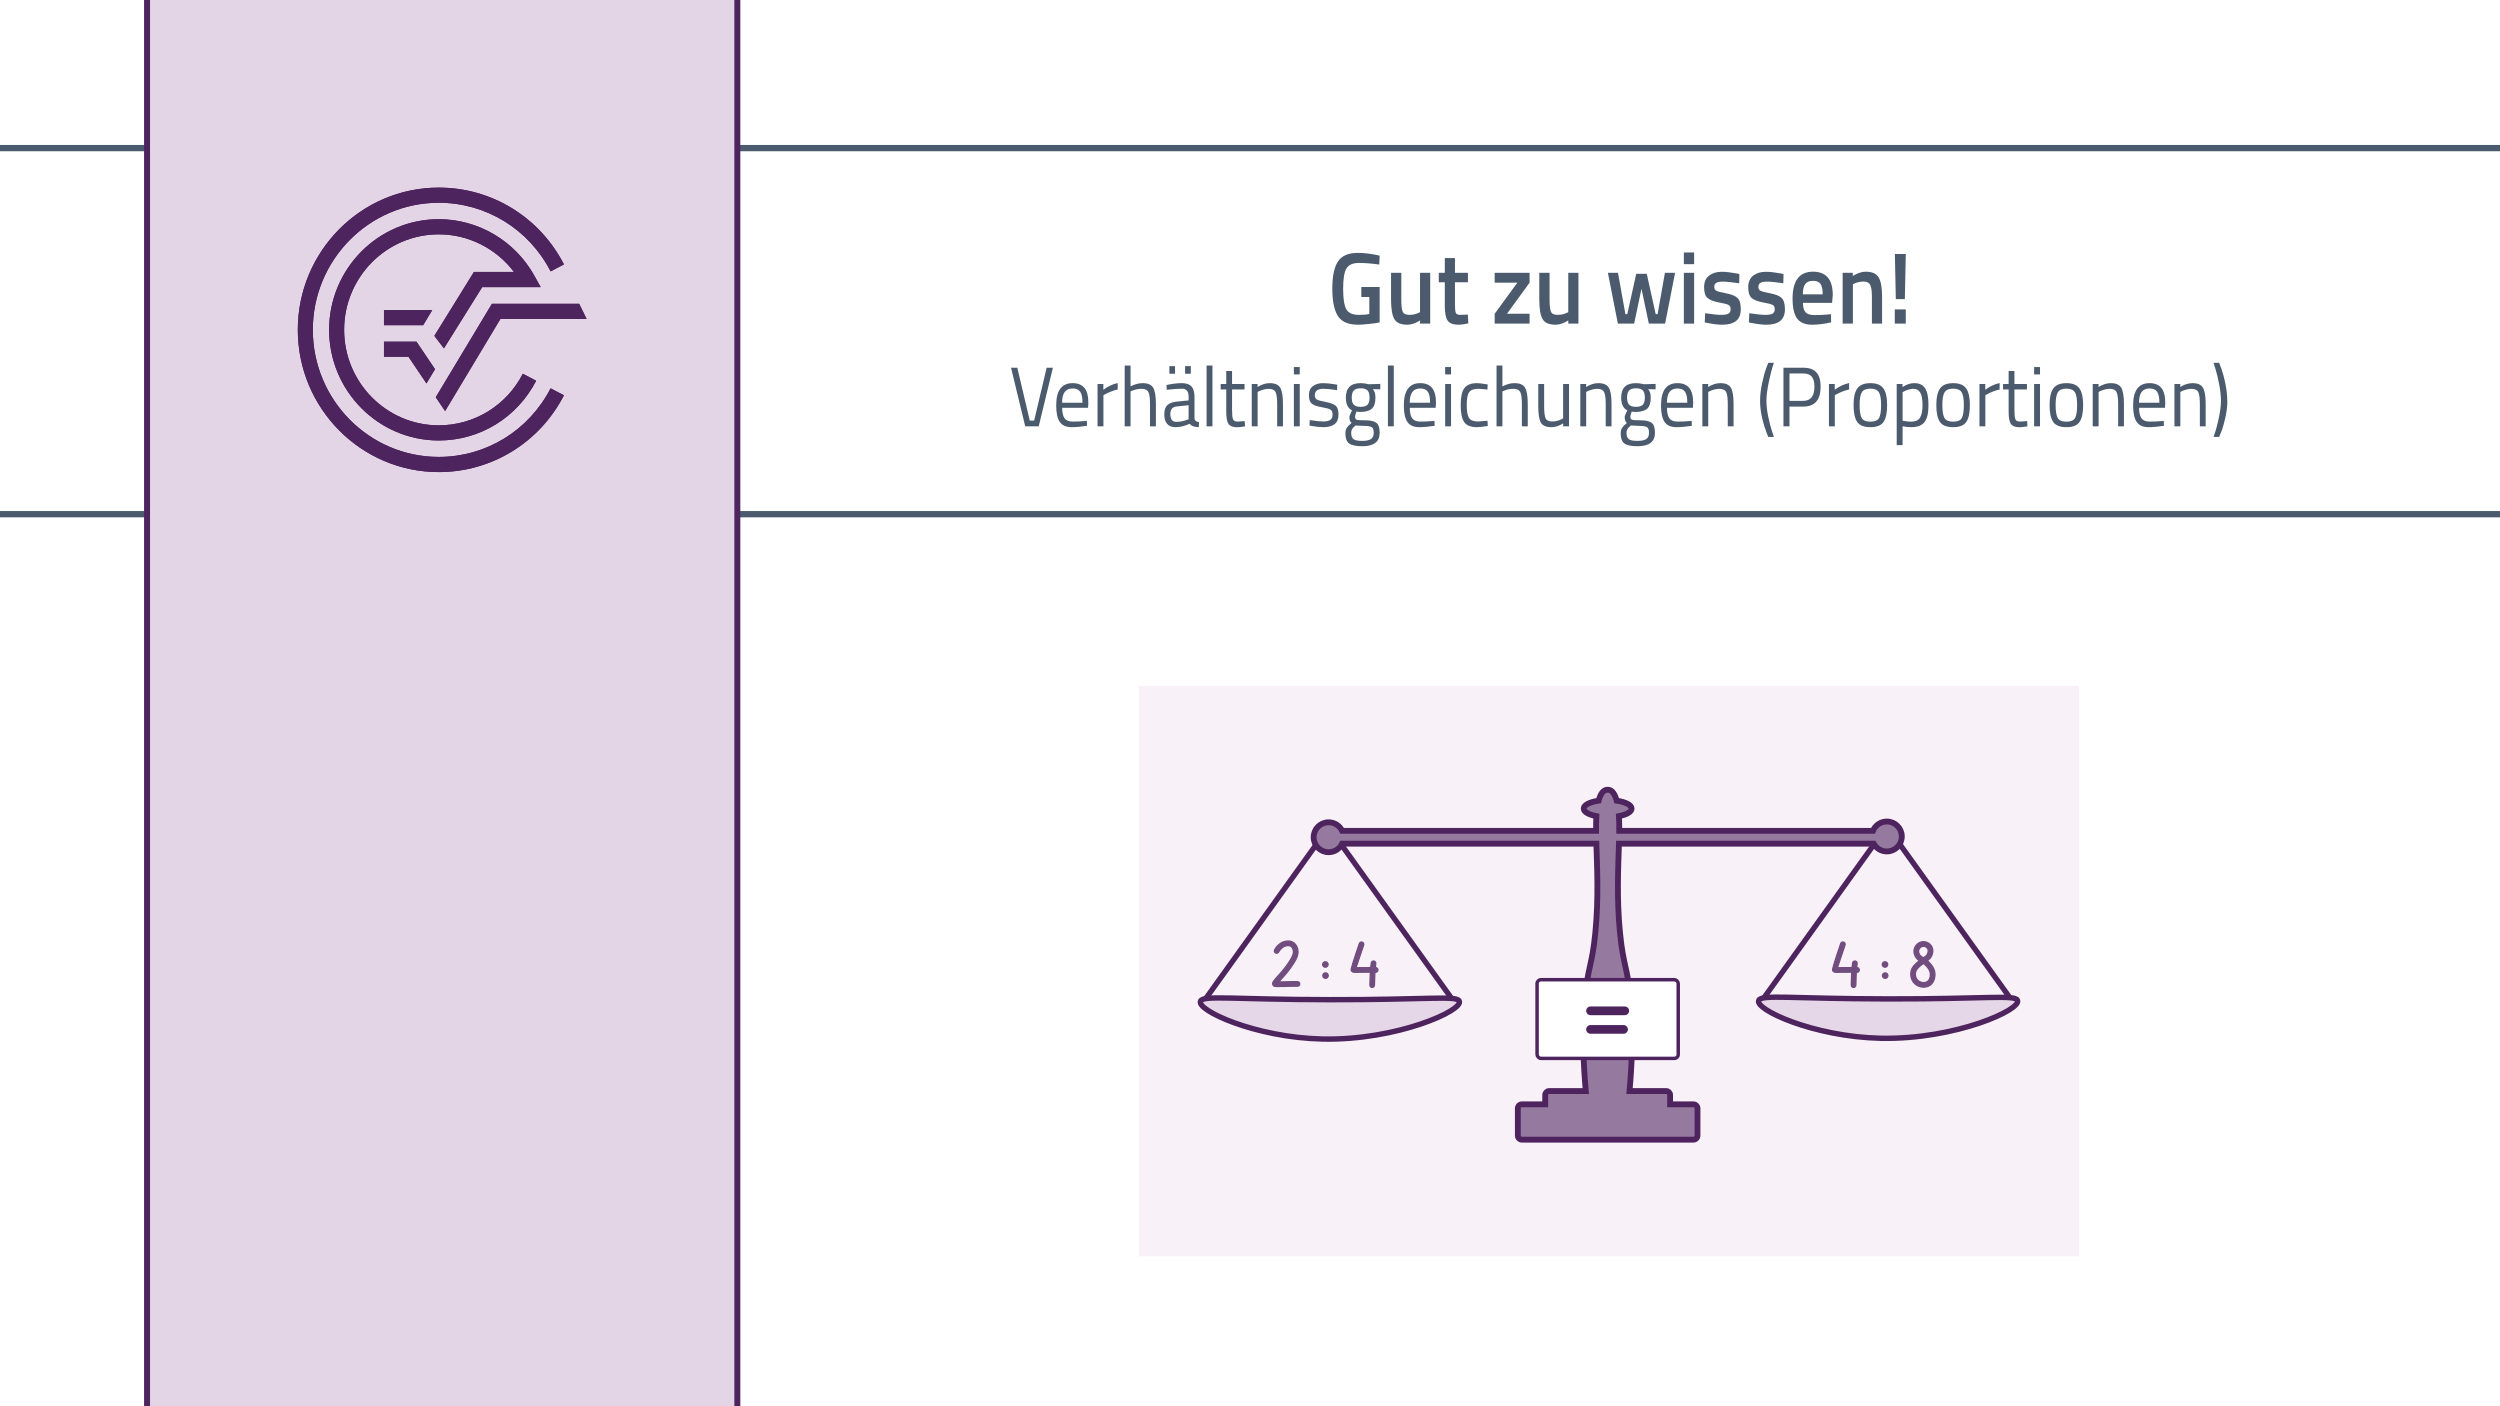 <?xml version="1.0" encoding="UTF-8"?>
<svg id="b" data-name="Ebene 2" xmlns="http://www.w3.org/2000/svg" width="1920" height="1080" viewBox="0 0 1920 1080">
  <rect x="0" y="0" width="1920" height="1080" fill="#808080" stroke="none"/>
  <rect x=".387" y="-1.5" width="1919.613" height="1082.5" fill="#fff" stroke="#fff" stroke-miterlimit="10"/>
  <g>
    <rect x="-40" y="113.74" width="2010" height="281.158" fill="none" stroke="#4b5b6d" stroke-miterlimit="10" stroke-width="4.837"/>
    <rect x="112.939" y="-52.5" width="453.337" height="1186" fill="#e4d5e6" stroke="#4e245f" stroke-miterlimit="10" stroke-width="4.59"/>
    <g>
      <path d="m336.969,350.915c-53.328,0-96.718-43.782-96.718-97.598s43.391-97.6,96.718-97.6c36.269,0,69.179,20.196,85.905,52.715l10.236-5.38c-18.701-36.381-55.551-58.975-96.141-58.975-59.7,0-108.261,48.995-108.261,109.24s48.562,109.245,108.261,109.245c40.59,0,77.428-22.604,96.141-58.983l-10.246-5.363c-16.716,32.499-49.63,52.698-85.895,52.698" fill="#4e245f" stroke-width="0"/>
      <polygon points="334.66 305.077 341.836 315.721 384.313 244.947 450.507 244.947 444.8 233.302 377.804 233.302 334.66 305.077" fill="#4e245f" stroke-width="0"/>
      <polygon points="294.89 274.028 313.728 274.028 327.521 294.49 334.093 283.536 319.839 262.384 294.89 262.384 294.89 274.028" fill="#4e245f" stroke-width="0"/>
      <path d="m370.343,220.497h44.903l-4.821-8.669c-14.884-26.828-43.039-43.498-73.455-43.498-46.435,0-84.215,38.13-84.215,84.987s37.78,84.978,84.215,84.978c31.579,0,60.243-17.59,74.803-45.898l-10.243-5.361c-12.572,24.433-37.307,39.616-64.561,39.616-40.072,0-72.669-32.897-72.669-73.334s32.597-73.334,72.669-73.334c22.8,0,44.117,10.839,57.748,28.865h-30.742l-30.404,49.103,7.375,9.587,29.397-47.041Z" fill="#4e245f" stroke-width="0"/>
      <polygon points="331.977 238.117 294.89 238.117 294.89 249.763 324.987 249.763 331.977 238.117" fill="#4e245f" stroke-width="0"/>
      <path d="m336.969,350.915c-53.328,0-96.718-43.782-96.718-97.598s43.391-97.6,96.718-97.6c36.269,0,69.179,20.196,85.905,52.715l10.236-5.38c-18.701-36.381-55.551-58.975-96.141-58.975-59.7,0-108.261,48.995-108.261,109.24s48.562,109.245,108.261,109.245c40.59,0,77.428-22.604,96.141-58.983l-10.246-5.363c-16.716,32.499-49.63,52.698-85.895,52.698" fill="#4e245f" stroke-width="0"/>
      <polygon points="334.66 305.077 341.836 315.721 384.313 244.947 450.507 244.947 444.8 233.302 377.804 233.302 334.66 305.077" fill="#4e245f" stroke-width="0"/>
      <polygon points="294.89 274.028 313.728 274.028 327.521 294.49 334.093 283.536 319.839 262.384 294.89 262.384 294.89 274.028" fill="#4e245f" stroke-width="0"/>
      <path d="m370.343,220.497h44.903l-4.821-8.669c-14.884-26.828-43.039-43.498-73.455-43.498-46.435,0-84.215,38.13-84.215,84.987s37.78,84.978,84.215,84.978c31.579,0,60.243-17.59,74.803-45.898l-10.243-5.361c-12.572,24.433-37.307,39.616-64.561,39.616-40.072,0-72.669-32.897-72.669-73.334s32.597-73.334,72.669-73.334c22.8,0,44.117,10.839,57.748,28.865h-30.742l-30.404,49.103,7.375,9.587,29.397-47.041Z" fill="#4e245f" stroke-width="0"/>
      <polygon points="331.977 238.117 294.89 238.117 294.89 249.763 324.987 249.763 331.977 238.117" fill="#4e245f" stroke-width="0"/>
    </g>
  </g>
  <g>
    <path d="m1045.486,228.084v-7.648h14.095v27.158c-1.301.365-3.939.756-7.915,1.171-3.976.416-6.855.624-8.638.624-7.518,0-12.699-2.236-15.542-6.711-2.844-4.475-4.265-11.484-4.265-21.032s1.457-16.505,4.373-20.876c2.915-4.37,7.963-6.555,15.144-6.555,4.24,0,9.011.52,14.312,1.561l2.53.546-.289,6.868c-5.831-.832-11.06-1.249-15.686-1.249s-7.795,1.405-9.505,4.214c-1.711,2.81-2.566,8.013-2.566,15.608s.807,12.838,2.422,15.726c1.614,2.887,4.879,4.331,9.794,4.331,3.517,0,6.144-.234,7.879-.702v-13.033h-6.144Z" fill="#4b5b6d" stroke-width="0"/>
    <path d="m1090.591,209.51h7.807v39.021h-7.807v-2.42c-3.518,2.186-6.771,3.277-9.758,3.277-4.964,0-8.289-1.443-9.975-4.33-1.688-2.889-2.53-7.947-2.53-15.18v-20.369h7.879v20.447c0,4.683.361,7.831,1.084,9.443.723,1.613,2.409,2.419,5.06,2.419,2.602,0,4.988-.52,7.156-1.562l1.084-.468v-30.28Z" fill="#4b5b6d" stroke-width="0"/>
    <path d="m1127.384,216.768h-9.975v17.17c0,3.174.217,5.281.65,6.32.434,1.042,1.542,1.562,3.325,1.562l5.927-.234.361,6.79c-3.229.676-5.687,1.014-7.373,1.014-4.096,0-6.903-1.014-8.421-3.043-1.518-2.029-2.277-5.854-2.277-11.473v-18.105h-4.626v-7.258h4.626v-11.315h7.807v11.315h9.975v7.258Z" fill="#4b5b6d" stroke-width="0"/>
    <path d="m1147.911,217.08v-7.57h26.817v7.57l-17.348,23.881h17.348v7.57h-26.817v-7.57l17.42-23.881h-17.42Z" fill="#4b5b6d" stroke-width="0"/>
    <path d="m1204.437,209.51h7.807v39.021h-7.807v-2.42c-3.518,2.186-6.771,3.277-9.758,3.277-4.964,0-8.289-1.443-9.975-4.33-1.688-2.889-2.53-7.947-2.53-15.18v-20.369h7.879v20.447c0,4.683.361,7.831,1.084,9.443.723,1.613,2.409,2.419,5.06,2.419,2.602,0,4.988-.52,7.156-1.562l1.084-.468v-30.28Z" fill="#4b5b6d" stroke-width="0"/>
    <path d="m1234.868,209.51h7.734l5.71,31.764h1.447l6.865-30.982h8.098l6.865,30.982h1.447l5.637-31.764h7.807l-7.662,39.021h-12.504l-5.639-26.769-5.639,26.769h-12.505l-7.662-39.021Z" fill="#4b5b6d" stroke-width="0"/>
    <path d="m1293.201,202.877v-8.975h7.879v8.975h-7.879Zm0,45.654v-39.021h7.879v39.021h-7.879Z" fill="#4b5b6d" stroke-width="0"/>
    <path d="m1335.704,217.549c-5.687-.832-9.807-1.249-12.36-1.249s-4.326.325-5.313.976c-.988.651-1.481,1.678-1.481,3.082s.542,2.395,1.626,2.967c1.085.572,3.639,1.236,7.662,1.989,4.023.755,6.879,1.938,8.566,3.551,1.686,1.613,2.529,4.476,2.529,8.585s-1.217,7.129-3.65,9.053c-2.434,1.926-5.988,2.887-10.661,2.887-2.94,0-6.65-.441-11.132-1.326l-2.241-.391.289-7.102c5.783.833,9.95,1.249,12.505,1.249s4.374-.338,5.458-1.015c1.084-.676,1.626-1.795,1.626-3.355s-.519-2.641-1.554-3.238c-1.037-.598-3.519-1.25-7.445-1.951-3.929-.703-6.808-1.808-8.638-3.317-1.832-1.509-2.747-4.265-2.747-8.272s1.265-6.996,3.795-8.975c2.529-1.977,5.771-2.965,9.722-2.965,3.084,0,6.867.416,11.349,1.248l2.241.469-.145,7.102Z" fill="#4b5b6d" stroke-width="0"/>
    <path d="m1369.605,217.549c-5.687-.832-9.807-1.249-12.36-1.249s-4.326.325-5.313.976c-.988.651-1.481,1.678-1.481,3.082s.542,2.395,1.626,2.967c1.085.572,3.639,1.236,7.662,1.989,4.023.755,6.879,1.938,8.566,3.551,1.686,1.613,2.529,4.476,2.529,8.585s-1.217,7.129-3.65,9.053c-2.434,1.926-5.988,2.887-10.661,2.887-2.94,0-6.65-.441-11.132-1.326l-2.241-.391.289-7.102c5.783.833,9.95,1.249,12.505,1.249s4.374-.338,5.458-1.015c1.084-.676,1.626-1.795,1.626-3.355s-.519-2.641-1.554-3.238c-1.037-.598-3.519-1.25-7.445-1.951-3.929-.703-6.808-1.808-8.638-3.317-1.832-1.509-2.747-4.265-2.747-8.272s1.265-6.996,3.795-8.975c2.529-1.977,5.771-2.965,9.722-2.965,3.084,0,6.867.416,11.349,1.248l2.241.469-.145,7.102Z" fill="#4b5b6d" stroke-width="0"/>
    <path d="m1404.157,241.508l2.024-.234.145,6.32c-5.494,1.197-10.361,1.795-14.602,1.795-5.35,0-9.192-1.586-11.529-4.76-2.338-3.173-3.506-8.246-3.506-15.219,0-13.838,5.229-20.758,15.686-20.758,10.12,0,15.18,5.957,15.18,17.871l-.506,6.087h-22.408c.048,3.227.698,5.593,1.951,7.102,1.253,1.51,3.59,2.263,7.012,2.263s6.939-.155,10.554-.467Zm-4.337-15.453c0-3.85-.567-6.541-1.698-8.077-1.133-1.534-3.049-2.302-5.747-2.302s-4.662.807-5.892,2.419c-1.229,1.613-1.867,4.267-1.915,7.96h15.252Z" fill="#4b5b6d" stroke-width="0"/>
    <path d="m1423.023,248.531h-7.879v-39.021h7.807v2.42c3.518-2.186,6.843-3.277,9.976-3.277,4.818,0,8.107,1.471,9.867,4.408,1.758,2.94,2.638,7.793,2.638,14.555v20.916h-7.807v-20.682c0-4.214-.422-7.205-1.265-8.975-.844-1.768-2.566-2.653-5.168-2.653-2.458,0-4.819.521-7.084,1.562l-1.085.468v30.28Z" fill="#4b5b6d" stroke-width="0"/>
    <path d="m1455.189,248.531v-10.926h8.458v10.926h-8.458Zm.796-18.809l-.724-34.65h8.386l-.723,34.65h-6.939Z" fill="#4b5b6d" stroke-width="0"/>
  </g>
  <g>
    <path d="m803.819,282.415h4.819l-10.903,45.005h-10.361l-10.903-45.005h4.819l9.578,40.583h3.374l9.578-40.583Z" fill="#4b5b6d" stroke-width="0"/>
    <path d="m832.973,323.388l1.747-.195.121,3.837c-4.578.693-8.494,1.041-11.747,1.041-4.337,0-7.41-1.354-9.217-4.064-1.807-2.709-2.711-6.927-2.711-12.65,0-11.402,4.196-17.104,12.59-17.104,4.056,0,7.087,1.225,9.096,3.674,2.008,2.45,3.012,6.299,3.012,11.545l-.241,3.707h-19.878c0,3.599.602,6.266,1.807,7.998,1.205,1.735,3.303,2.602,6.295,2.602s6.033-.129,9.126-.39Zm-1.626-14.112c0-3.989-.593-6.807-1.777-8.455-1.185-1.647-3.113-2.472-5.783-2.472s-4.679.868-6.024,2.602c-1.346,1.735-2.039,4.51-2.078,8.325h15.662Z" fill="#4b5b6d" stroke-width="0"/>
    <path d="m842.912,327.42v-32.518h4.458v4.422c3.494-2.602,7.168-4.313,11.024-5.138v4.942c-1.687.348-3.444.89-5.271,1.627-1.828.736-3.223,1.387-4.187,1.95l-1.506.846v23.868h-4.518Z" fill="#4b5b6d" stroke-width="0"/>
    <path d="m868.272,327.42h-4.518v-46.695h4.518v15.998c3.212-1.646,6.305-2.471,9.277-2.471,4.016,0,6.717,1.17,8.102,3.512,1.386,2.342,2.079,6.504,2.079,12.486v17.17h-4.518v-17.039c0-4.51-.412-7.599-1.235-9.268-.824-1.669-2.56-2.504-5.211-2.504-2.53,0-4.98.498-7.349,1.496l-1.145.455v26.859Z" fill="#4b5b6d" stroke-width="0"/>
    <path d="m917.366,304.723v16.648c.121,1.605,1.285,2.559,3.494,2.862l-.181,3.837c-3.173,0-5.562-.867-7.168-2.602-3.614,1.734-7.229,2.602-10.843,2.602-2.771,0-4.879-.846-6.325-2.537-1.446-1.69-2.168-4.118-2.168-7.283s.743-5.496,2.229-6.992c1.485-1.495,3.815-2.416,6.988-2.764l9.458-.975v-2.797c0-2.211-.442-3.794-1.325-4.748-.884-.953-2.088-1.431-3.614-1.431-3.213,0-6.546.218-10,.65l-1.868.194-.181-3.707c4.417-.953,8.333-1.43,11.747-1.43s5.893.846,7.439,2.536c1.545,1.69,2.319,4.336,2.319,7.935Zm-19.276-17.689v-5.854h4.337v5.854h-4.337Zm.723,30.957c0,3.989,1.526,5.982,4.578,5.982,2.73,0,5.422-.498,8.072-1.496l1.385-.52v-10.73l-8.915.91c-1.807.174-3.113.737-3.916,1.691-.804.953-1.205,2.34-1.205,4.162Zm11.325-30.957v-5.854h4.397v5.854h-4.397Z" fill="#4b5b6d" stroke-width="0"/>
    <path d="m926.643,327.42v-46.695h4.518v46.695h-4.518Z" fill="#4b5b6d" stroke-width="0"/>
    <path d="m955.797,299.129h-9.578v15.544c0,3.729.25,6.179.753,7.349.501,1.171,1.696,1.756,3.584,1.756l5.361-.39.301,4.032c-2.691.477-4.739.715-6.145.715-3.132,0-5.301-.822-6.506-2.471-1.205-1.647-1.807-4.791-1.807-9.43v-17.105h-4.277v-4.227h4.277v-9.951h4.458v9.951h9.578v4.227Z" fill="#4b5b6d" stroke-width="0"/>
    <path d="m965.857,327.42h-4.518v-32.518h4.458v2.275c3.253-1.951,6.365-2.926,9.337-2.926,4.016,0,6.717,1.17,8.102,3.512,1.386,2.342,2.079,6.504,2.079,12.486v17.17h-4.458v-17.039c0-4.51-.412-7.599-1.235-9.268-.823-1.669-2.581-2.504-5.271-2.504-1.286,0-2.641.206-4.066.617-1.426.412-2.521.812-3.283,1.203l-1.145.586v26.404Z" fill="#4b5b6d" stroke-width="0"/>
    <path d="m993.687,287.553v-5.658h4.518v5.658h-4.518Zm0,39.867v-32.518h4.518v32.518h-4.518Z" fill="#4b5b6d" stroke-width="0"/>
    <path d="m1016.336,298.609c-4.378,0-6.566,1.648-6.566,4.942,0,1.519.502,2.591,1.506,3.22,1.003.629,3.292,1.279,6.867,1.951,3.574.672,6.104,1.615,7.59,2.828,1.485,1.215,2.229,3.49,2.229,6.829s-.994,5.788-2.982,7.349c-1.988,1.562-4.89,2.342-8.705,2.342-2.49,0-5.421-.304-8.795-.91l-1.807-.326.241-4.227c4.578.738,8.031,1.105,10.361,1.105s4.106-.4,5.331-1.203c1.225-.802,1.837-2.146,1.837-4.032s-.522-3.165-1.566-3.837c-1.045-.672-3.334-1.311-6.868-1.919-3.534-.606-6.044-1.495-7.53-2.667-1.486-1.17-2.229-3.338-2.229-6.503s1.033-5.506,3.102-7.024c2.068-1.517,4.648-2.275,7.741-2.275,2.449,0,5.521.303,9.217.91l1.687.325-.121,4.162c-4.458-.692-7.972-1.04-10.542-1.04Z" fill="#4b5b6d" stroke-width="0"/>
    <path d="m1046.215,342.703c-4.819,0-8.183-.705-10.09-2.113-1.908-1.41-2.862-3.979-2.862-7.707,0-1.778.362-3.219,1.084-4.324.723-1.105,1.947-2.352,3.675-3.74-1.125-.822-1.687-2.318-1.687-4.487,0-.737.502-2.103,1.506-4.097l.542-1.041c-3.173-1.561-4.759-4.834-4.759-9.82,0-7.414,3.754-11.121,11.265-11.121,1.928,0,3.714.217,5.361.65l.903.195,8.916-.261v4.162l-5.723-.13c1.325,1.431,1.988,3.6,1.988,6.504,0,4.076-.934,6.926-2.801,8.552-1.867,1.626-4.81,2.438-8.825,2.438-1.084,0-2.069-.086-2.952-.26-.723,1.908-1.084,3.145-1.084,3.707,0,1.345.381,2.179,1.145,2.504.762.325,3.072.488,6.927.488s6.626.65,8.313,1.951c1.687,1.301,2.53,3.836,2.53,7.609,0,6.893-4.458,10.34-13.373,10.34Zm-8.494-10.211c0,2.299.592,3.892,1.777,4.781,1.184.888,3.374,1.332,6.566,1.332s5.482-.477,6.868-1.43c1.385-.955,2.078-2.548,2.078-4.781s-.503-3.674-1.506-4.324c-1.004-.65-2.973-.976-5.904-.976l-6.506-.325c-1.325,1.041-2.219,1.951-2.68,2.731-.462.78-.693,1.777-.693,2.991Zm.421-27.119c0,2.559.532,4.379,1.597,5.463,1.063,1.084,2.821,1.625,5.271,1.625s4.196-.541,5.241-1.625c1.043-1.084,1.566-2.916,1.566-5.496s-.522-4.411-1.566-5.495c-1.045-1.083-2.792-1.626-5.241-1.626s-4.208.553-5.271,1.658c-1.064,1.105-1.597,2.938-1.597,5.496Z" fill="#4b5b6d" stroke-width="0"/>
    <path d="m1065.913,327.42v-46.695h4.518v46.695h-4.518Z" fill="#4b5b6d" stroke-width="0"/>
    <path d="m1099.947,323.388l1.747-.195.121,3.837c-4.578.693-8.494,1.041-11.747,1.041-4.337,0-7.41-1.354-9.217-4.064-1.807-2.709-2.711-6.927-2.711-12.65,0-11.402,4.196-17.104,12.59-17.104,4.056,0,7.087,1.225,9.096,3.674,2.008,2.45,3.012,6.299,3.012,11.545l-.241,3.707h-19.878c0,3.599.602,6.266,1.807,7.998,1.205,1.735,3.303,2.602,6.295,2.602s6.033-.129,9.126-.39Zm-1.626-14.112c0-3.989-.593-6.807-1.777-8.455-1.185-1.647-3.113-2.472-5.783-2.472s-4.679.868-6.024,2.602c-1.346,1.735-2.039,4.51-2.078,8.325h15.662Z" fill="#4b5b6d" stroke-width="0"/>
    <path d="m1109.886,287.553v-5.658h4.518v5.658h-4.518Zm0,39.867v-32.518h4.518v32.518h-4.518Z" fill="#4b5b6d" stroke-width="0"/>
    <path d="m1134.343,294.252c1.325,0,3.574.26,6.747.78l1.446.194-.181,3.968c-3.213-.39-5.583-.585-7.108-.585-3.414,0-5.733.877-6.958,2.634-1.226,1.756-1.837,5.007-1.837,9.755s.572,8.055,1.717,9.918c1.145,1.865,3.524,2.797,7.139,2.797l7.108-.586.181,4.033c-3.735.606-6.526.91-8.373.91-4.699,0-7.942-1.301-9.729-3.902-1.788-2.602-2.681-6.991-2.681-13.17s.964-10.514,2.892-13.007c1.927-2.493,5.14-3.739,9.638-3.739Z" fill="#4b5b6d" stroke-width="0"/>
    <path d="m1153.859,327.42h-4.518v-46.695h4.518v15.998c3.212-1.646,6.305-2.471,9.277-2.471,4.016,0,6.717,1.17,8.102,3.512,1.386,2.342,2.079,6.504,2.079,12.486v17.17h-4.518v-17.039c0-4.51-.412-7.599-1.235-9.268-.824-1.669-2.56-2.504-5.211-2.504-2.53,0-4.98.498-7.349,1.496l-1.145.455v26.859Z" fill="#4b5b6d" stroke-width="0"/>
    <path d="m1200.484,294.902h4.518v32.518h-4.518v-2.276c-3.012,1.951-5.984,2.927-8.916,2.927-4.096,0-6.817-1.148-8.162-3.447-1.346-2.297-2.018-6.546-2.018-12.746v-16.975h4.518v16.908c0,4.727.381,7.893,1.145,9.496.763,1.604,2.49,2.406,5.181,2.406,1.325,0,2.67-.205,4.036-.617,1.365-.412,2.41-.813,3.132-1.203l1.084-.586v-26.404Z" fill="#4b5b6d" stroke-width="0"/>
    <path d="m1218.193,327.42h-4.518v-32.518h4.458v2.275c3.253-1.951,6.365-2.926,9.337-2.926,4.016,0,6.717,1.17,8.102,3.512,1.386,2.342,2.079,6.504,2.079,12.486v17.17h-4.458v-17.039c0-4.51-.412-7.599-1.235-9.268-.823-1.669-2.581-2.504-5.271-2.504-1.286,0-2.641.206-4.066.617-1.426.412-2.521.812-3.283,1.203l-1.145.586v26.404Z" fill="#4b5b6d" stroke-width="0"/>
    <path d="m1257.649,342.703c-4.818,0-8.183-.705-10.09-2.113-1.908-1.41-2.861-3.979-2.861-7.707,0-1.778.362-3.219,1.084-4.324.723-1.105,1.948-2.352,3.674-3.74-1.124-.822-1.687-2.318-1.687-4.487,0-.737.502-2.103,1.506-4.097l.542-1.041c-3.172-1.561-4.758-4.834-4.758-9.82,0-7.414,3.754-11.121,11.264-11.121,1.928,0,3.715.217,5.361.65l.904.195,8.915-.261v4.162l-5.723-.13c1.325,1.431,1.987,3.6,1.987,6.504,0,4.076-.934,6.926-2.801,8.552s-4.81,2.438-8.825,2.438c-1.084,0-2.068-.086-2.951-.26-.723,1.908-1.085,3.145-1.085,3.707,0,1.345.382,2.179,1.145,2.504s3.072.488,6.928.488,6.627.65,8.313,1.951,2.529,3.836,2.529,7.609c0,6.893-4.457,10.34-13.373,10.34Zm-8.493-10.211c0,2.299.592,3.892,1.777,4.781,1.184.888,3.373,1.332,6.565,1.332s5.482-.477,6.867-1.43c1.386-.955,2.078-2.548,2.078-4.781s-.502-3.674-1.506-4.324-2.972-.976-5.903-.976l-6.506-.325c-1.325,1.041-2.219,1.951-2.681,2.731s-.692,1.777-.692,2.991Zm.422-27.119c0,2.559.531,4.379,1.596,5.463,1.063,1.084,2.821,1.625,5.271,1.625s4.195-.541,5.24-1.625c1.044-1.084,1.566-2.916,1.566-5.496s-.522-4.411-1.566-5.495c-1.045-1.083-2.791-1.626-5.24-1.626s-4.208.553-5.271,1.658c-1.064,1.105-1.596,2.938-1.596,5.496Z" fill="#4b5b6d" stroke-width="0"/>
    <path d="m1297.466,323.388l1.747-.195.12,3.837c-4.578.693-8.493,1.041-11.746,1.041-4.337,0-7.409-1.354-9.217-4.064-1.807-2.709-2.711-6.927-2.711-12.65,0-11.402,4.196-17.104,12.59-17.104,4.056,0,7.088,1.225,9.097,3.674,2.008,2.45,3.012,6.299,3.012,11.545l-.241,3.707h-19.879c0,3.599.603,6.266,1.808,7.998,1.205,1.735,3.303,2.602,6.295,2.602s6.033-.129,9.126-.39Zm-1.626-14.112c0-3.989-.594-6.807-1.777-8.455-1.186-1.647-3.112-2.472-5.783-2.472s-4.679.868-6.023,2.602c-1.347,1.735-2.039,4.51-2.078,8.325h15.662Z" fill="#4b5b6d" stroke-width="0"/>
    <path d="m1311.923,327.42h-4.519v-32.518h4.458v2.275c3.253-1.951,6.364-2.926,9.337-2.926,4.016,0,6.717,1.17,8.103,3.512,1.385,2.342,2.078,6.504,2.078,12.486v17.17h-4.458v-17.039c0-4.51-.412-7.599-1.234-9.268-.824-1.669-2.581-2.504-5.271-2.504-1.285,0-2.641.206-4.066.617-1.426.412-2.521.812-3.282,1.203l-1.145.586v26.404Z" fill="#4b5b6d" stroke-width="0"/>
    <path d="m1358.004,335.549c-4.177-10.145-6.265-19.381-6.265-27.705,0-4.162.521-8.682,1.566-13.56,1.044-4.878,2.087-8.704,3.132-11.479l1.566-4.162h4.337c-1.406,3.99-2.71,8.922-3.915,14.796-1.205,5.876-1.808,10.666-1.808,14.373s.482,7.87,1.446,12.487,1.928,8.312,2.892,11.088l1.385,4.162h-4.337Z" fill="#4b5b6d" stroke-width="0"/>
    <path d="m1384.93,312.267h-10.602v15.153h-4.639v-45.005h15.24c4.538,0,7.892,1.192,10.061,3.577,2.168,2.385,3.253,6.027,3.253,10.926,0,10.232-4.438,15.349-13.313,15.349Zm-10.602-4.423h10.542c5.742,0,8.614-3.642,8.614-10.926,0-3.469-.684-6.016-2.049-7.642s-3.554-2.438-6.565-2.438h-10.542v21.006Z" fill="#4b5b6d" stroke-width="0"/>
    <path d="m1404.627,327.42v-32.518h4.458v4.422c3.494-2.602,7.168-4.313,11.023-5.138v4.942c-1.687.348-3.443.89-5.271,1.627-1.828.736-3.223,1.387-4.187,1.95l-1.506.846v23.868h-4.519Z" fill="#4b5b6d" stroke-width="0"/>
    <path d="m1423.542,311.096c0-5.939.983-10.232,2.952-12.877,1.967-2.645,5.29-3.967,9.97-3.967s7.99,1.322,9.939,3.967c1.947,2.645,2.921,6.938,2.921,12.877s-.924,10.254-2.771,12.942c-1.848,2.688-5.222,4.032-10.12,4.032s-8.273-1.344-10.12-4.032c-1.848-2.688-2.771-7.001-2.771-12.942Zm4.639-.098c0,4.748.532,8.076,1.597,9.983,1.063,1.908,3.292,2.861,6.687,2.861s5.611-.942,6.656-2.829c1.044-1.886,1.566-5.213,1.566-9.982s-.583-8.054-1.747-9.854c-1.166-1.799-3.324-2.699-6.476-2.699s-5.322.9-6.506,2.699c-1.186,1.8-1.777,5.072-1.777,9.82Z" fill="#4b5b6d" stroke-width="0"/>
    <path d="m1456.674,341.857v-46.955h4.458v2.341c3.052-1.993,6.063-2.991,9.036-2.991,3.814,0,6.586,1.312,8.312,3.934,1.727,2.625,2.591,6.949,2.591,12.976s-1.015,10.352-3.042,12.975c-2.029,2.624-5.392,3.935-10.091,3.935-2.449,0-4.698-.238-6.746-.715v14.502h-4.519Zm12.831-43.248c-1.205,0-2.5.217-3.886.65-1.385.434-2.479.867-3.282,1.301l-1.145.65v21.916c2.851.479,5.02.716,6.506.716,3.253,0,5.531-.997,6.837-2.991,1.305-1.994,1.958-5.246,1.958-9.756s-.594-7.717-1.777-9.625c-1.186-1.908-2.922-2.861-5.211-2.861Z" fill="#4b5b6d" stroke-width="0"/>
    <path d="m1487.094,311.096c0-5.939.983-10.232,2.952-12.877,1.967-2.645,5.29-3.967,9.97-3.967s7.99,1.322,9.939,3.967c1.947,2.645,2.921,6.938,2.921,12.877s-.924,10.254-2.771,12.942c-1.848,2.688-5.222,4.032-10.12,4.032s-8.273-1.344-10.12-4.032c-1.848-2.688-2.771-7.001-2.771-12.942Zm4.639-.098c0,4.748.532,8.076,1.597,9.983,1.063,1.908,3.292,2.861,6.687,2.861s5.611-.942,6.656-2.829c1.044-1.886,1.566-5.213,1.566-9.982s-.583-8.054-1.747-9.854c-1.166-1.799-3.324-2.699-6.476-2.699s-5.322.9-6.506,2.699c-1.186,1.8-1.777,5.072-1.777,9.82Z" fill="#4b5b6d" stroke-width="0"/>
    <path d="m1520.225,327.42v-32.518h4.458v4.422c3.494-2.602,7.168-4.313,11.023-5.138v4.942c-1.687.348-3.443.89-5.271,1.627-1.828.736-3.223,1.387-4.187,1.95l-1.506.846v23.868h-4.519Z" fill="#4b5b6d" stroke-width="0"/>
    <path d="m1556.669,299.129h-9.578v15.544c0,3.729.25,6.179.753,7.349.502,1.171,1.696,1.756,3.584,1.756l5.361-.39.301,4.032c-2.69.477-4.738.715-6.144.715-3.133,0-5.302-.822-6.506-2.471-1.205-1.647-1.808-4.791-1.808-9.43v-17.105h-4.277v-4.227h4.277v-9.951h4.458v9.951h9.578v4.227Z" fill="#4b5b6d" stroke-width="0"/>
    <path d="m1562.21,287.553v-5.658h4.519v5.658h-4.519Zm0,39.867v-32.518h4.519v32.518h-4.519Z" fill="#4b5b6d" stroke-width="0"/>
    <path d="m1574.078,311.096c0-5.939.983-10.232,2.952-12.877,1.967-2.645,5.29-3.967,9.97-3.967s7.99,1.322,9.939,3.967c1.947,2.645,2.921,6.938,2.921,12.877s-.924,10.254-2.771,12.942c-1.848,2.688-5.222,4.032-10.12,4.032s-8.273-1.344-10.12-4.032c-1.848-2.688-2.771-7.001-2.771-12.942Zm4.639-.098c0,4.748.532,8.076,1.597,9.983,1.063,1.908,3.292,2.861,6.687,2.861s5.611-.942,6.656-2.829c1.044-1.886,1.566-5.213,1.566-9.982s-.583-8.054-1.747-9.854c-1.166-1.799-3.324-2.699-6.476-2.699s-5.322.9-6.506,2.699c-1.186,1.8-1.777,5.072-1.777,9.82Z" fill="#4b5b6d" stroke-width="0"/>
    <path d="m1611.728,327.42h-4.519v-32.518h4.458v2.275c3.253-1.951,6.364-2.926,9.337-2.926,4.016,0,6.717,1.17,8.103,3.512,1.385,2.342,2.078,6.504,2.078,12.486v17.17h-4.458v-17.039c0-4.51-.412-7.599-1.234-9.268-.824-1.669-2.581-2.504-5.271-2.504-1.285,0-2.641.206-4.066.617-1.426.412-2.521.812-3.282,1.203l-1.145.586v26.404Z" fill="#4b5b6d" stroke-width="0"/>
    <path d="m1660.039,323.388l1.747-.195.12,3.837c-4.578.693-8.493,1.041-11.746,1.041-4.337,0-7.409-1.354-9.217-4.064-1.807-2.709-2.711-6.927-2.711-12.65,0-11.402,4.196-17.104,12.59-17.104,4.056,0,7.088,1.225,9.097,3.674,2.008,2.45,3.012,6.299,3.012,11.545l-.241,3.707h-19.879c0,3.599.603,6.266,1.808,7.998,1.205,1.735,3.303,2.602,6.295,2.602s6.033-.129,9.126-.39Zm-1.626-14.112c0-3.989-.594-6.807-1.777-8.455-1.186-1.647-3.112-2.472-5.783-2.472s-4.679.868-6.023,2.602c-1.347,1.735-2.039,4.51-2.078,8.325h15.662Z" fill="#4b5b6d" stroke-width="0"/>
    <path d="m1674.496,327.42h-4.519v-32.518h4.458v2.275c3.253-1.951,6.364-2.926,9.337-2.926,4.016,0,6.717,1.17,8.103,3.512,1.385,2.342,2.078,6.504,2.078,12.486v17.17h-4.458v-17.039c0-4.51-.412-7.599-1.234-9.268-.824-1.669-2.581-2.504-5.271-2.504-1.285,0-2.641.206-4.066.617-1.426.412-2.521.812-3.282,1.203l-1.145.586v26.404Z" fill="#4b5b6d" stroke-width="0"/>
    <path d="m1709.915,299.389c.441,3.036.663,6.244.663,9.626s-.522,7.382-1.566,11.999c-1.045,4.617-2.089,8.184-3.133,10.699l-1.565,3.836h-4.338c1.365-3.469,2.66-8.031,3.886-13.689,1.225-5.658,1.837-10.341,1.837-14.048s-.472-7.988-1.415-12.845c-.944-4.855-1.897-8.779-2.861-11.771l-1.446-4.553h4.338c2.65,6.461,4.518,13.377,5.602,20.746Z" fill="#4b5b6d" stroke-width="0"/>
  </g>
  <rect x="874.71" y="526.906" width="722" height="438" fill="#f8f1f8" stroke-width="0"/>
  <g>
    <path d="m1459.1,648.482c28.585,39.857,57.171,79.715,85.756,119.572" fill="#e6d7e8" stroke="#4e245f" stroke-miterlimit="10" stroke-width="4.163"/>
    <path d="m1439.236,648.482c-28.585,39.857-57.171,79.715-85.756,119.572" fill="#e6d7e8" stroke="#4e245f" stroke-miterlimit="10" stroke-width="4.163"/>
    <path d="m1549.37,768.149c3.854,7.095-47.895,30.456-104.939,29.236-51.91-1.111-97.516-22.349-93.655-29.236,2.523-4.501,25.173-1.097,99.297-.985,75.14.113,96.96-3.316,99.297.985Z" fill="#e6d7e8" stroke="#4e245f" stroke-miterlimit="10" stroke-width="4.163"/>
  </g>
  <g>
    <path d="m1030.399,649.075c28.585,39.857,57.171,79.715,85.756,119.572" fill="#e6d7e8" stroke="#4e245f" stroke-miterlimit="10" stroke-width="4.163"/>
    <path d="m1010.535,649.075c-28.585,39.857-57.171,79.715-85.756,119.572" fill="#e6d7e8" stroke="#4e245f" stroke-miterlimit="10" stroke-width="4.163"/>
    <path d="m1120.669,768.741c3.854,7.095-47.895,30.456-104.939,29.236-51.91-1.111-97.516-22.349-93.655-29.236,2.523-4.501,25.173-1.097,99.297-.985,75.14.113,96.96-3.316,99.297.985Z" fill="#e6d7e8" stroke="#4e245f" stroke-miterlimit="10" stroke-width="4.163"/>
  </g>
  <path d="m1449.082,630.925c-4.815,0-8.933,2.963-10.645,7.162h-194.866c.039-4.071-.02-7.829-.224-11.287,5.788-1.107,9.728-3.286,9.728-5.794,0-2.753-4.744-5.106-11.468-6.084-.08-.289-.148-.597-.235-.878-2.107-6.855-4.967-7.609-6.694-7.48-1.727-.129-4.586.625-6.694,7.48-.086.281-.154.588-.235.878-6.723.978-11.468,3.331-11.468,6.084,0,2.509,3.94,4.688,9.728,5.794-.204,3.459-.263,7.216-.224,11.287h-195.031c-1.847-3.881-5.792-6.57-10.376-6.57-6.35,0-11.497,5.148-11.497,11.497s5.148,11.497,11.497,11.497c4.584,0,8.529-2.689,10.376-6.57h195.245c.564,18.496,1.795,41.701-.762,68.15-2.584,26.733-6.102,26.411-8.238,53.513-2.015,25.57-.784,49.97.888,68.336h-28.201c-1.64,0-2.969,1.329-2.969,2.969v7.209h-17.884c-1.734,0-3.14,1.406-3.14,3.14v20.861c0,1.734,1.406,3.14,3.14,3.14h131.688c1.734,0,3.14-1.406,3.14-3.14v-20.861c0-1.734-1.406-3.14-3.14-3.14h-17.883v-7.209c0-1.64-1.329-2.969-2.969-2.969h-28.201c1.673-18.366,2.903-42.767.888-68.336-2.136-27.102-5.654-26.78-8.238-53.513-2.557-26.449-1.326-49.655-.762-68.15h195.639c1.954,3.562,5.737,5.978,10.086,5.978,6.35,0,11.497-5.148,11.497-11.497s-5.148-11.497-11.497-11.497Z" fill="#4e245f" opacity=".58" stroke-width="0"/>
  <path d="m1449.082,630.925c-4.815,0-8.933,2.963-10.645,7.162h-194.866c.039-4.071-.02-7.829-.224-11.287,5.788-1.107,9.728-3.286,9.728-5.794,0-2.753-4.744-5.106-11.468-6.084-.08-.289-.148-.597-.235-.878-2.107-6.855-4.967-7.609-6.694-7.48-1.727-.129-4.586.625-6.694,7.48-.086.281-.154.588-.235.878-6.723.978-11.468,3.331-11.468,6.084,0,2.509,3.94,4.688,9.728,5.794-.204,3.459-.263,7.216-.224,11.287h-195.031c-1.847-3.881-5.792-6.57-10.376-6.57-6.35,0-11.497,5.148-11.497,11.497s5.148,11.497,11.497,11.497c4.584,0,8.529-2.689,10.376-6.57h195.245c.564,18.496,1.795,41.701-.762,68.15-2.584,26.733-6.102,26.411-8.238,53.513-2.015,25.57-.784,49.97.888,68.336h-28.201c-1.64,0-2.969,1.329-2.969,2.969v7.209h-17.884c-1.734,0-3.14,1.406-3.14,3.14v20.861c0,1.734,1.406,3.14,3.14,3.14h131.688c1.734,0,3.14-1.406,3.14-3.14v-20.861c0-1.734-1.406-3.14-3.14-3.14h-17.883v-7.209c0-1.64-1.329-2.969-2.969-2.969h-28.201c1.673-18.366,2.903-42.767.888-68.336-2.136-27.102-5.654-26.78-8.238-53.513-2.557-26.449-1.326-49.655-.762-68.15h195.639c1.954,3.562,5.737,5.978,10.086,5.978,6.35,0,11.497-5.148,11.497-11.497s-5.148-11.497-11.497-11.497Z" fill="none" stroke="#4e245f" stroke-miterlimit="10" stroke-width="4.491"/>
  <g>
    <rect x="1180.478" y="752.404" width="108.403" height="60.443" rx="2.998" ry="2.998" transform="translate(2469.36 1565.25) rotate(180)" fill="#fff" stroke="#4e245f" stroke-miterlimit="10" stroke-width="2.677"/>
    <g>
      <line x1="1247.82" y1="776.313" x2="1221.54" y2="776.313" fill="none" stroke="#4e245f" stroke-linecap="round" stroke-linejoin="round" stroke-width="6.692"/>
      <line x1="1246.861" y1="790.584" x2="1221.54" y2="790.584" fill="none" stroke="#4e245f" stroke-linecap="round" stroke-linejoin="round" stroke-width="6.692"/>
    </g>
  </g>
  <g opacity=".8">
    <path d="m996.485,753.912c.963.012,1.736.803,1.725,1.767-.012.956-.791,1.725-1.745,1.725h-.021c-3.677-.046-6.811.005-9.308.148-.156.009-.826.015-5.514.056-.304.003-.584.005-.841.005-1.69,0-2.414-.103-2.975-.917-1.21-1.759.311-3.434,3.341-6.768,2.602-2.863,6.165-6.785,9.476-12.033,2.031-3.224,3.246-5.881,2.567-8.373-.45-1.664-1.293-2.457-1.919-2.829-1.598-.95-3.584-.302-4.331-.057-1.304.426-2.171,1.178-2.688,1.628-.926.802-1.682,1.768-2.249,2.87-.44.857-1.494,1.194-2.35.755-.857-.441-1.195-1.494-.755-2.352.771-1.5,1.803-2.816,3.066-3.912.623-.539,1.918-1.662,3.876-2.303,1.063-.348,4.256-1.391,7.215.369,1.181.702,2.747,2.125,3.505,4.913,1.072,3.94-.8,7.688-2.983,11.151-3.474,5.508-7.308,9.728-9.845,12.52-.556.613-1.146,1.262-1.646,1.838,2.735-.024,4.675-.041,4.875-.048,2.554-.146,5.764-.196,9.525-.153h0Z" fill="#4e245f" stroke="#4e245f" stroke-miterlimit="10"/>
    <path d="m1015.935,741.525c-.049-.127-.092-.259-.119-.392-.028-.14-.042-.272-.042-.412,0-.552.224-1.089.614-1.479.098-.098.202-.182.321-.259.112-.077.231-.14.363-.196.126-.049.252-.09.392-.118.266-.056.545-.056.816,0,.134.028.266.069.392.118.126.057.252.119.363.196.112.077.224.161.314.259.098.098.188.201.266.313.077.118.14.237.188.363.056.126.099.259.119.392.028.139.042.279.042.411,0,.552-.224,1.089-.614,1.48-.091.098-.203.182-.314.259-.112.076-.237.146-.363.195-.126.056-.259.09-.392.118s-.272.042-.412.042c-.133,0-.272-.014-.404-.042-.141-.028-.266-.062-.392-.118-.133-.049-.252-.119-.363-.195-.119-.077-.224-.161-.321-.259s-.182-.202-.259-.321c-.076-.111-.14-.23-.195-.355Zm4.162,7.742c0,.545-.224,1.09-.615,1.48-.091.091-.202.182-.313.259-.118.077-.238.14-.363.195-.126.049-.26.091-.392.118-.14.028-.272.043-.412.043-.551,0-1.089-.23-1.479-.615-.392-.391-.615-.928-.615-1.48,0-.559.224-1.096.615-1.486.098-.092.202-.182.321-.259.111-.077.229-.14.355-.188.125-.056.259-.098.398-.125.265-.05.544-.05.816,0,.133.027.266.069.392.125.125.049.245.111.363.188.111.077.223.167.313.259.392.391.615.936.615,1.486Z" fill="#4e245f" stroke="#4e245f" stroke-miterlimit="10"/>
    <path d="m1056.572,743.218c.965.03,1.722.835,1.692,1.798-.03.963-.858,1.709-1.798,1.691-.188-.006-.359-.01-.54-.016-.036.662-.074,1.496-.122,2.689-.094,2.389-.17,4.834-.225,7.27-.021.95-.799,1.706-1.744,1.706h-.041c-.964-.022-1.727-.821-1.705-1.784.056-2.455.132-4.922.227-7.33.045-1.142.083-1.961.118-2.622-.061,0-.129-.002-.188-.002-4.523-.034-6.975.026-7.781.046l-1.768.039c-.673.015-1.231.027-1.7.027-1.62,0-2.196-.152-2.861-.88-.067-.072-.262-.296-.42-.599-.315-.605,1.774-7.48,6.269-20.626.311-.911,1.303-1.398,2.216-1.087.912.312,1.399,1.305,1.087,2.217-2.889,8.453-4.993,14.727-5.867,17.482.35-.007.756-.016,1.196-.026l1.765-.039c.821-.02,3.319-.078,7.891-.046.138,0,.292.003.437.004.118-1.2.252-2.398.419-3.58.135-.955,1.022-1.615,1.972-1.484.955.135,1.619,1.018,1.484,1.973-.147,1.045-.269,2.105-.376,3.168.124.003.239.006.365.01h0Z" fill="#4e245f" stroke="#4e245f" stroke-miterlimit="10"/>
  </g>
  <g opacity=".8">
    <path d="m1426.276,743.218c.965.03,1.722.835,1.692,1.798-.03.963-.858,1.709-1.798,1.691-.188-.006-.359-.01-.54-.016-.036.662-.074,1.496-.122,2.689-.094,2.389-.17,4.834-.225,7.27-.021.95-.799,1.706-1.744,1.706h-.041c-.964-.022-1.727-.821-1.705-1.784.056-2.455.132-4.922.227-7.33.045-1.142.083-1.961.118-2.622-.061,0-.129-.002-.188-.002-4.523-.034-6.975.026-7.781.046l-1.768.039c-.673.015-1.231.027-1.7.027-1.62,0-2.196-.152-2.861-.88-.067-.072-.262-.296-.42-.599-.315-.605,1.774-7.48,6.269-20.626.311-.911,1.303-1.398,2.216-1.087.912.312,1.399,1.305,1.087,2.217-2.889,8.453-4.993,14.727-5.867,17.482.35-.007.756-.016,1.196-.026l1.765-.039c.821-.02,3.319-.078,7.891-.046.138,0,.292.003.437.004.118-1.2.252-2.398.419-3.58.135-.955,1.022-1.615,1.972-1.484.955.135,1.619,1.018,1.484,1.973-.147,1.045-.269,2.105-.376,3.168.124.003.239.006.365.01h0Z" fill="#4e245f" stroke="#4e245f" stroke-miterlimit="10"/>
    <path d="m1445.733,741.525c-.049-.127-.092-.259-.119-.392-.028-.14-.042-.272-.042-.412,0-.552.224-1.089.614-1.479.098-.098.202-.182.321-.259.112-.077.231-.14.363-.196.126-.049.252-.09.392-.118.266-.056.545-.056.816,0,.134.028.266.069.392.118.126.057.252.119.363.196.112.077.224.161.314.259.098.098.188.201.266.313.077.118.14.237.188.363.056.126.099.259.119.392.028.139.042.279.042.411,0,.552-.224,1.089-.614,1.48-.091.098-.203.182-.314.259-.112.076-.237.146-.363.195-.126.056-.259.09-.392.118s-.272.042-.412.042c-.133,0-.272-.014-.404-.042-.141-.028-.266-.062-.392-.118-.133-.049-.252-.119-.363-.195-.119-.077-.224-.161-.321-.259s-.182-.202-.259-.321c-.076-.111-.14-.23-.195-.355Zm4.162,7.742c0,.545-.224,1.09-.615,1.48-.091.091-.202.182-.313.259-.118.077-.238.14-.363.195-.126.049-.26.091-.392.118-.14.028-.272.043-.412.043-.551,0-1.089-.23-1.479-.615-.392-.391-.615-.928-.615-1.48,0-.559.224-1.096.615-1.486.098-.092.202-.182.321-.259.111-.077.229-.14.355-.188.125-.056.259-.098.398-.125.265-.05.544-.05.816,0,.133.027.266.069.392.125.125.049.245.111.363.188.111.077.223.167.313.259.392.391.615.936.615,1.486Z" fill="#4e245f" stroke="#4e245f" stroke-miterlimit="10"/>
    <path d="m1485.947,746.947c.038.271.897,6.707-3.841,9.824-1.397.919-3.067,1.366-4.771,1.366-2.395,0-4.854-.884-6.716-2.581-3.097-2.824-3.623-7.134-2.771-10.152.877-3.109,3.295-5.32,6.283-7.586-1.152-.762-2.276-1.684-3.134-3.305-1.015-1.919-1.294-3.811-.834-5.625.651-2.564,3.014-5.422,6.664-5.639,2.557-.154,5.104,1.141,6.481,3.287,1.416,2.207,1.424,5.078.022,7.879-.812,1.623-1.864,2.457-3.174,3.367,2.298,1.949,5.219,5.15,5.788,9.164h0Zm-3.458.491c-.472-3.335-3.479-6.145-5.284-7.556-3.016,2.222-5.328,4.1-5.997,6.47-.542,1.922-.222,4.814,1.764,6.625,1.762,1.604,4.942,2.373,7.216.878,2.894-1.904,2.309-6.373,2.302-6.417Zm-8.405-14.556c.637,1.203,1.489,1.734,2.781,2.539.099.061.197.123.298.186.19-.133.373-.258.547-.377,1.371-.939,1.996-1.368,2.499-2.375.396-.791,1.205-2.807.161-4.433-.707-1.103-2.016-1.763-3.339-1.687-1.812.107-3.125,1.596-3.485,3.012-.362,1.432.315,2.713.538,3.134h0Z" fill="#4e245f" stroke="#4e245f" stroke-miterlimit="10"/>
  </g>
</svg>